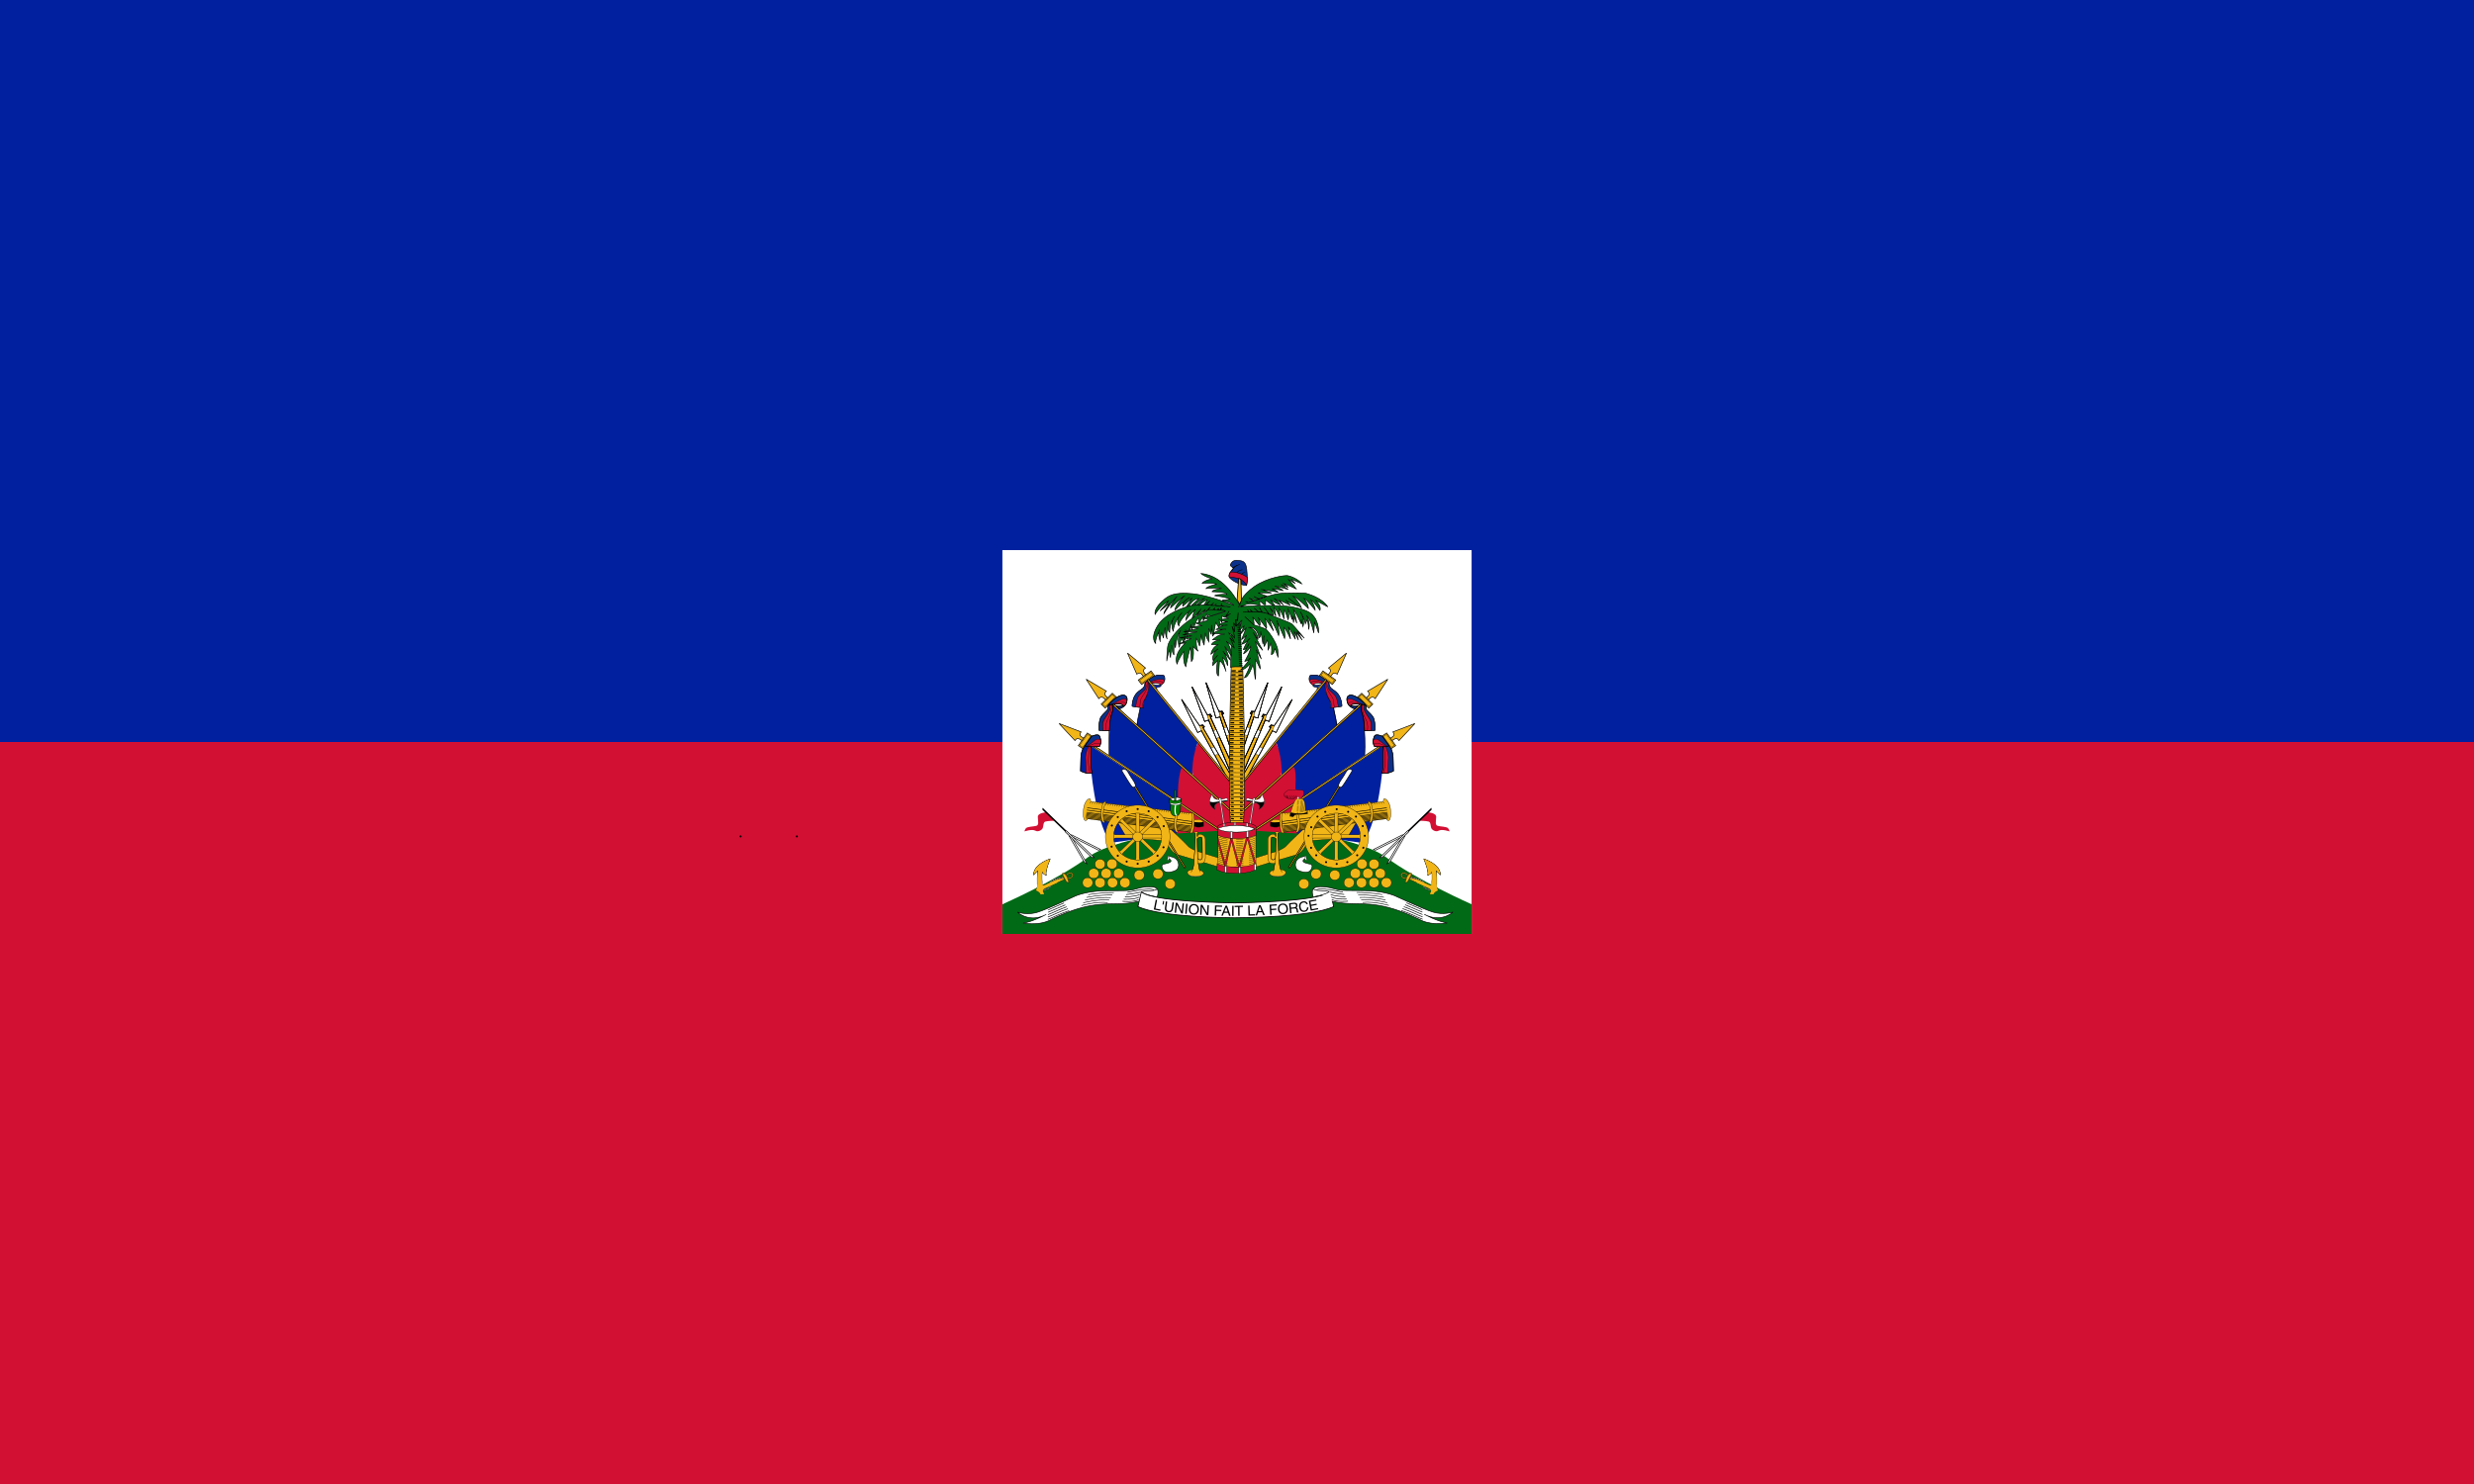 <svg width="1000" height="600" version="1.1" id="svg2368" xmlns:xlink="http://www.w3.org/1999/xlink" xmlns="http://www.w3.org/2000/svg"><style id="style1436">.e{stroke-width:.15}.f{fill:none}.g{stroke-width:.3}.h{fill:#fff}.i{fill:#f1b517}.j{stroke-width:.265}.k{stroke:#000}.l{fill:#d21034}.m{stroke-width:.325}.n{fill:#0a328c}.o{fill:#00209f}.p{stroke-width:.163}.q{stroke-width:.287}.r{stroke-linecap:round}.s{fill:#016a16}.t{stroke-width:.125}.u{stroke-width:.157}</style><g id="g4556"><path d="M0 0h1000v600H0z" class="l" id="path1438"/><path d="M0 0h1000v300H0z" class="o" id="path1440"/><g id="g4122"><path d="M405.172 222.414h189.656v155.172H405.172z" class="h" id="path1442"/><path d="M499.613 332.337v.084c-4.078.43-47.873 5.227-59.775 14.111-12.48 9.316-34.666 19.076-34.666 19.076v11.978h189.657v-11.978s-22.186-9.76-34.666-19.076c-11.901-8.884-55.697-13.68-59.775-14.111v-.084l-.387.042-.387-.042z" class="s" id="path1444"/><g transform="matrix(.864 0 0 .84 74.462 264.547)" id="g1512" stroke="#000"><use xlink:href="#A" class="i m" id="use1460"/><use xlink:href="#B" class="e h" id="use1462"/><g class="f" id="g1468"><use xlink:href="#C" class="j" id="use1464"/><use xlink:href="#A" class="m" id="use1466"/></g><g transform="rotate(5.7 529.295 67.882)" id="g1480"><use xlink:href="#A" class="i m" id="use1470"/><use xlink:href="#D" class="e h" id="use1472"/><g class="f" id="g1478"><use xlink:href="#C" class="j" id="use1474"/><use xlink:href="#A" class="m" id="use1476"/></g></g><use xlink:href="#E" class="e h" id="use1482"/><use xlink:href="#F" class="f j" id="use1484"/><use xlink:href="#G" class="e h" id="use1486"/><use xlink:href="#H" class="f m" id="use1488"/><g transform="rotate(4.2 502.686 103.387)" id="g1510"><g transform="rotate(5.7 529.295 67.882)" id="g1500"><use xlink:href="#A" class="i m" id="use1490"/><use xlink:href="#D" class="e h" id="use1492"/><g class="f" id="g1498"><use xlink:href="#C" class="j" id="use1494"/><use xlink:href="#A" class="m" id="use1496"/></g></g><use xlink:href="#E" class="e h" id="use1502"/><use xlink:href="#F" class="f j" id="use1504"/><use xlink:href="#G" class="e h" id="use1506"/><use xlink:href="#H" class="f m" id="use1508"/></g></g><path d="m474.281 323.752 1.375 13.245 17.296-1.122z" class="l" id="path1516"/><g transform="matrix(-.864 0 0 .84 925.67 265.057)" id="g1530"><g class="o" id="g1522"><path d="M561.109 52.433s-1.457 25.124-9.103 37.747l-31.193-4.612.85-15.293 39.446-26.824z" id="path1518"/><use xlink:href="#I" class="j k" id="use1520"/></g><g class="k" id="g1528"><use xlink:href="#J" class="g l" id="use1524"/><use xlink:href="#K" class="e n" id="use1526"/></g></g><path d="m497.639 327.661-20.616-18.287c-4.601 1.966-4.247 5.541-1.06 10.034l-.097 4.501 16.859 11.441 4.624-1.126.193-4.126zm-.629-11.776-12.634-15.847-3.196 6.902.998 6.514 15.081 13.805z" class="l" id="path1532"/><g transform="matrix(-.864 0 0 .84 925.67 265.057)" id="g1566"><g class="o" id="g1538"><use xlink:href="#L" id="use1534"/><use xlink:href="#M" class="j k" id="use1536"/></g><use xlink:href="#N" class="e k l" id="use1540"/><use xlink:href="#O" class="i" id="use1542"/><g class="k" id="g1562"><g class="f" id="g1548"><use xlink:href="#P" class="g" id="use1544"/><use xlink:href="#Q" class="e" id="use1546"/></g><g class="i" id="g1560"><g class="e" id="g1554"><use xlink:href="#R" id="use1550"/><use xlink:href="#S" id="use1552"/></g><use xlink:href="#T" class="t" id="use1556"/><circle cx="551.147" cy="100.305" r="2.391" class="e" id="circle1558"/></g></g><use xlink:href="#U" class="l" id="use1564"/></g><path d="M448.384 305.419c-.544-9.136 1.088-19.861 1.088-19.861l.136-1.589 28.155 26.216s-1.908 2.785-1.625 13.901l-2.183-1.455z" class="o" id="path1568"/><g class="k" id="g1650"><g transform="matrix(-.864 0 0 .84 925.67 265.057)" id="g1632"><path d="M552.633 48.008c.63-10.867-1.26-23.624-1.26-23.624l-.157-1.89" class="f j" id="path1570"/><g class="i" id="g1602"><use xlink:href="#V" class="g" id="use1572"/><g transform="rotate(36.2 196.429 -35.139)" id="g1578"><use xlink:href="#W" class="g" id="use1574"/><use xlink:href="#X" class="e" id="use1576"/></g><g transform="rotate(9.1 474.55 126.571)" id="g1588"><use xlink:href="#V" class="g" id="use1580"/><g transform="rotate(36.2 196.429 -35.139)" id="g1586"><use xlink:href="#W" class="g" id="use1582"/><use xlink:href="#X" class="e" id="use1584"/></g></g><g transform="rotate(19 458.577 111.376)" id="g1598"><use xlink:href="#V" class="g" id="use1590"/><g transform="rotate(36.2 196.429 -35.139)" id="g1596"><use xlink:href="#W" class="g" id="use1592"/><use xlink:href="#X" class="e" id="use1594"/></g></g><path d="m534.065 11.472-37.87 48.098.245.746 38.215-48.382zm16.353 11.757-54.756 50.793.51.551 54.756-50.795zm8.814 20.339-58.293 39.898.424.619 58.293-39.898z" class="g" id="path1600"/></g><use xlink:href="#Y" class="j n" id="use1604"/><g class="e" id="g1610"><use xlink:href="#Z" class="l" id="use1606"/><use xlink:href="#AE" class="f" id="use1608"/></g><use xlink:href="#Y" class="f g" id="use1612"/><use xlink:href="#a" class="e n" id="use1614"/><use xlink:href="#b" class="j l" id="use1616"/><g class="f" id="g1622"><use xlink:href="#c" class="g" id="use1618"/><path d="M553.886 36.096s.678-3.052-.882-5.765c-1.571-2.773-2.04-6.993-1.221-6.714" class="e" id="path1620"/></g><use xlink:href="#d" class="i u" id="use1624"/><g class="g" id="g1630"><use xlink:href="#AF" class="i" id="use1626"/><use xlink:href="#e" class="h" id="use1628"/></g></g><g transform="matrix(.898 .118 -.12 .874 251.916 243.359)" id="g1648"><use xlink:href="#f" class="e i" id="use1634"/><use xlink:href="#g" fill="#f4cf0e" stroke-width=".13" class="r" id="use1636"/><use xlink:href="#AG" class="f j" id="use1638"/><g class="e i" id="g1646"><use xlink:href="#h" id="use1640"/><use xlink:href="#h" x="32.942" id="use1642"/><use xlink:href="#i" id="use1644"/></g></g></g><use xlink:href="#j" transform="matrix(.898 .118 -.12 .874 251.916 243.359)" id="use1652"/><use xlink:href="#k" transform="matrix(.898 .118 -.12 .874 251.916 243.359)" class="e i k" id="use1654"/><g transform="matrix(.864 0 0 .84 74.978 265.68)" id="g1710"><g class="e i k" id="g1662"><use xlink:href="#l" id="use1656"/><circle cx="445.451" cy="86.476" r="2.282" id="circle1658"/><use xlink:href="#m" id="use1660"/></g><circle r=".482" cy="73.138" cx="445.451" id="circle1664"/><circle cx="445.451" cy="99.458" r=".482" id="circle1666"/><g transform="rotate(45 445.451 86.298)" id="g1672"><circle cx="445.451" cy="73.138" r=".482" id="circle1668"/><circle r=".482" cy="99.458" cx="445.451" id="circle1670"/></g><g transform="scale(-1 1) rotate(45 0 -989.116)" id="g1678"><circle r=".482" cy="73.138" cx="445.451" id="circle1674"/><circle cx="445.451" cy="99.458" r=".482" id="circle1676"/></g><g transform="rotate(90 359.153 0)" id="g1684"><circle cx="445.451" cy="73.138" r=".482" id="circle1680"/><circle r=".482" cy="99.458" cx="445.451" id="circle1682"/></g><g transform="scale(1 -1) rotate(-67.935 317.352 0)" id="g1690"><circle r=".482" cy="73.138" cx="445.451" id="circle1686"/><circle cx="445.451" cy="99.458" r=".482" id="circle1688"/></g><g transform="rotate(113.4 445.451 86.298)" id="g1696"><circle cx="445.451" cy="73.138" r=".482" id="circle1692"/><circle r=".482" cy="99.458" cx="445.451" id="circle1694"/></g><g transform="rotate(23 445.451 86.298)" id="g1702"><circle r=".482" cy="73.138" cx="445.451" id="circle1698"/><circle cx="445.451" cy="99.458" r=".482" id="circle1700"/></g><g transform="scale(-1 1) rotate(23.078 0 -2095.58)" id="g1708"><circle cx="445.451" cy="73.138" r=".482" id="circle1704"/><circle r=".482" cy="99.458" cx="445.451" id="circle1706"/></g></g><ellipse cy="349.386" cx="-444.644" transform="scale(-1 1)" rx="2.065" ry="2.01" class="e i k" id="ellipse1712"/><g transform="matrix(.864 0 0 .84 75.483 265.057)" id="g1724"><use xlink:href="#n" class="e h k" id="use1714"/><use xlink:href="#o" id="use1716"/><g class="e h k" id="g1722"><use xlink:href="#AH" id="use1718"/><use xlink:href="#AI" id="use1720"/></g></g><g transform="matrix(-.864 0 0 .84 925.67 265.057)" id="g1822"><g class="k" id="g1750"><g transform="matrix(-1 0 0 1 984.545 0)" class="e" id="g1736"><ellipse cx="472.443" cy="104.751" rx="3.569" ry="1.681" class="h" id="ellipse1726"/><g class="i" id="g1732"><use xlink:href="#p" id="use1728"/><use xlink:href="#q" class="f" id="use1730"/></g><use xlink:href="#AJ" class="f" id="use1734"/></g><g class="h" id="g1748"><use xlink:href="#r" class="j" id="use1738"/><path transform="matrix(.987 -.158 .219 .976 0 0)" d="M491.59 178.412h.597v2.147h-.597z" class="e" id="path1740"/><g class="g" id="g1746"><use xlink:href="#AK" id="use1742"/><use xlink:href="#AL" id="use1744"/></g></g></g><use xlink:href="#s" id="use1752"/><g class="k" id="g1792"><use xlink:href="#t" class="g h" id="use1754"/><g class="e i" id="g1776"><circle r="2.391" cy="109.883" cx="523.951" id="circle1756"/><circle cx="529.652" cy="105.094" r="2.391" id="circle1758"/><circle r="2.391" cy="105.664" cx="538.432" id="circle1760"/><circle cx="545.104" cy="109.313" r="2.391" id="circle1762"/><circle r="2.391" cy="109.313" cx="550.919" id="circle1764"/><circle cx="556.735" cy="109.313" r="2.391" id="circle1766"/><circle r="2.391" cy="109.313" cx="562.55" id="circle1768"/><circle cx="548.069" cy="104.866" r="2.391" id="circle1770"/><circle r="2.391" cy="104.866" cx="553.884" id="circle1772"/><circle cx="559.699" cy="104.866" r="2.391" id="circle1774"/></g><use xlink:href="#u" class="g l" id="use1778"/><g class="e" id="g1790"><use xlink:href="#v" class="n" id="use1780"/><use xlink:href="#AM" class="f" id="use1782"/><g class="h" id="g1788"><use xlink:href="#w" id="use1784"/><use xlink:href="#x" id="use1786"/></g></g></g><use xlink:href="#y" class="i" id="use1794"/><use xlink:href="#z" id="use1796"/><use xlink:href="#AA" id="use1798"/><g class="k" id="g1820"><use xlink:href="#AB" class="g n" id="use1800"/><g class="e" id="g1806"><use xlink:href="#AC" class="l" id="use1802"/><use xlink:href="#AN" class="f" id="use1804"/></g><g class="f" id="g1818"><use xlink:href="#AB" class="g" id="use1808"/><path d="M561.609 43.805s.463 1.966.578 6.071-.752 6.881-1.099 6.823" class="e" id="path1810"/><use xlink:href="#AD" class="j" id="use1812"/><path d="M537.903 24.955s1.388 5.724 1.561 8.384" class="g" id="path1814"/><path d="M527.158 13.193s1.413-1.925 5.589-.246" class="e" id="path1816"/></g></g></g><g transform="matrix(.796 0 0 .775 100.072 273.796)" class="k" id="g1896"><path d="m499.143-5.188.824-27.052 3.845-2.06 1.099 29.112z" class="q s" id="path1824"/><path d="M500.72-56.993s-.371 0-.99-.619-.99-.619-.495-1.485 1.114-1.981 3.219-1.857 3.714.248 4.456 2.476.99 8.17.371 10.646c-3.219-.124-8.046-2.723-8.789-4.456s2.228-4.704 2.228-4.704z" class="m n" id="path1826"/><g transform="matrix(-1.084 0 0 1.084 1036.225 -11.93)" id="g1880"><use xlink:href="#A" class="i m" id="use1828"/><use xlink:href="#B" class="e h" id="use1830"/><g class="f" id="g1836"><use xlink:href="#C" class="j" id="use1832"/><use xlink:href="#A" class="m" id="use1834"/></g><g transform="rotate(5.7 529.295 67.882)" id="g1848"><use xlink:href="#A" class="i m" id="use1838"/><use xlink:href="#D" class="e h" id="use1840"/><g class="f" id="g1846"><use xlink:href="#C" class="j" id="use1842"/><use xlink:href="#A" class="m" id="use1844"/></g></g><use xlink:href="#E" class="e h" id="use1850"/><use xlink:href="#F" class="f j" id="use1852"/><use xlink:href="#G" class="e h" id="use1854"/><use xlink:href="#H" class="f m" id="use1856"/><g transform="rotate(4.2 502.686 103.387)" id="g1878"><g transform="rotate(5.7 529.295 67.882)" id="g1868"><use xlink:href="#A" class="i m" id="use1858"/><use xlink:href="#D" class="e h" id="use1860"/><g class="f" id="g1866"><use xlink:href="#C" class="j" id="use1862"/><use xlink:href="#A" class="m" id="use1864"/></g></g><use xlink:href="#E" class="e h" id="use1870"/><use xlink:href="#F" class="f j" id="use1872"/><use xlink:href="#G" class="e h" id="use1874"/><use xlink:href="#H" class="f m" id="use1876"/></g></g><g class="f q" id="g1888"><path d="M505.052-56.079s-2.6.495-2.476 1.733" class="r" id="path1882"/><path d="M503.815-58.85s-2.971.743-3.961 3.342" id="path1884"/><path d="M502.453-58.479s-1.733 1.485-2.476.99" id="path1886"/></g><g class="q" id="g1894"><path d="m499.532-54.898-.174.01-.344.097c-.495.847-.832 1.781-.523 2.502.053.124.128.252.221.383l.274-.135s5.694-.495 8.17 3.837l.148.259c.236-1.02.336-2.565.324-4.197-3.944-2.715-7.309-2.783-8.097-2.756z" class="l" id="path1890"/><path d="M506.167-54.718s-1.362.619-1.362 1.238" class="f r" id="path1892"/></g></g><path d="m524.658 324.138-.314 12.857-17.296-1.122z" class="l" id="path1898"/><path d="M558.935 309.139s-1.258 21.122-7.862 31.735l-26.94-3.877.734-12.857 34.068-22.552z" class="o" id="path1900"/><g transform="matrix(.864 0 0 .84 74.329 265.057)" class="k" id="g1908"><use xlink:href="#I" class="j n" id="use1902"/><use xlink:href="#J" class="g l" id="use1904"/><use xlink:href="#K" class="e n" id="use1906"/></g><path d="m502.36 327.661 20.616-18.287 3.049 6.875-1.893 7.661-16.859 11.441-4.624-1.126-.193-4.126zm.629-11.776 12.634-15.847 3.196 6.902-.998 6.514-15.081 13.805z" class="l" id="path1910"/><g transform="matrix(.864 0 0 .84 74.329 265.057)" id="g1944"><use xlink:href="#L" class="o" id="use1912"/><g class="k" id="g1918"><use xlink:href="#M" class="j n" id="use1914"/><use xlink:href="#N" class="e l" id="use1916"/></g><use xlink:href="#O" class="i" id="use1920"/><g class="k" id="g1940"><g class="f" id="g1926"><use xlink:href="#P" class="g" id="use1922"/><use xlink:href="#Q" class="e" id="use1924"/></g><g class="i" id="g1938"><g class="e" id="g1932"><use xlink:href="#R" id="use1928"/><use xlink:href="#S" id="use1930"/></g><use xlink:href="#T" class="t" id="use1934"/><circle r="2.391" cy="100.305" cx="551.147" class="e" id="circle1936"/></g></g><use xlink:href="#U" class="l" id="use1942"/></g><path d="M551.615 305.419c.544-9.136-1.088-19.861-1.088-19.861l-.136-1.589-28.155 26.216s2.04-2.119 1.36 8.738l2.448 3.708z" class="o" id="path1946"/><g class="k" id="g2028"><path d="M551.615 305.419c.544-9.136-1.088-19.861-1.088-19.861l-.136-1.589" class="f j" id="path1948"/><g transform="matrix(.864 0 0 .84 74.329 265.057)" id="g1998"><g class="i" id="g1980"><use xlink:href="#V" class="g" id="use1950"/><g transform="rotate(36.2 196.429 -35.139)" id="g1956"><use xlink:href="#W" class="g" id="use1952"/><use xlink:href="#X" class="e" id="use1954"/></g><g transform="rotate(9.1 474.55 126.571)" id="g1966"><use xlink:href="#V" class="g" id="use1958"/><g transform="rotate(36.2 196.429 -35.139)" id="g1964"><use xlink:href="#W" class="g" id="use1960"/><use xlink:href="#X" class="e" id="use1962"/></g></g><g transform="rotate(19 458.577 111.376)" id="g1976"><use xlink:href="#V" class="g" id="use1968"/><g transform="rotate(36.2 196.429 -35.139)" id="g1974"><use xlink:href="#W" class="g" id="use1970"/><use xlink:href="#X" class="e" id="use1972"/></g></g><path d="m534.065 11.472-37.87 48.098.197.833 38.263-48.469zm16.353 11.757-54.756 50.793.51.551 54.756-50.795zm8.814 20.339-58.293 39.898.424.619 58.293-39.898z" class="g" id="path1978"/></g><use xlink:href="#Y" class="j n" id="use1982"/><g class="e" id="g1988"><use xlink:href="#Z" class="l" id="use1984"/><use xlink:href="#AE" class="f" id="use1986"/></g><use xlink:href="#Y" class="f g" id="use1990"/><use xlink:href="#a" class="e n" id="use1992"/><use xlink:href="#b" class="j l" id="use1994"/><use xlink:href="#c" class="f g" id="use1996"/></g><path d="M552.697 295.404s.586-2.566-.762-4.847c-1.357-2.331-1.762-5.879-1.055-5.645" class="e f" id="path2000"/><g transform="matrix(.864 0 0 .84 74.329 265.057)" id="g2010"><use xlink:href="#d" class="i u" id="use2002"/><g class="g" id="g2008"><use xlink:href="#AF" class="i" id="use2004"/><use xlink:href="#e" class="h" id="use2006"/></g></g><g transform="matrix(-.898 .118 .12 .874 748.083 243.359)" id="g2026"><use xlink:href="#f" class="e i" id="use2012"/><use xlink:href="#g" fill="#f4cf0e" stroke-width=".13" class="r" id="use2014"/><use xlink:href="#AG" class="f j" id="use2016"/><g class="e i" id="g2024"><use xlink:href="#h" id="use2018"/><use xlink:href="#h" x="32.942" id="use2020"/><use xlink:href="#i" id="use2022"/></g></g></g><use xlink:href="#j" transform="matrix(-.898 .118 .12 .874 748.083 243.359)" id="use2030"/><g class="i k e" id="g2042"><use xlink:href="#k" transform="matrix(-.898 .118 .12 .874 748.083 243.359)" id="use2032"/><g transform="matrix(-.864 0 0 .84 925.02 265.68)" id="g2040"><use xlink:href="#l" id="use2034"/><circle r="2.282" cy="86.476" cx="445.451" id="circle2036"/><use xlink:href="#m" id="use2038"/></g></g><g transform="scale(-1 1)" id="g2048"><ellipse cx="-540.303" cy="327.169" rx=".416" ry=".405" id="ellipse2044"/><ellipse cy="349.297" cx="-540.303" rx=".416" ry=".405" id="ellipse2046"/></g><g transform="matrix(-.61 .594 .61 .594 759.637 22.119)" id="g2054"><circle r=".482" cy="73.138" cx="445.451" id="circle2050"/><circle cx="445.451" cy="99.458" r=".482" id="circle2052"/></g><g transform="matrix(.61 .594 -.61 .594 320.968 22.119)" id="g2060"><circle cx="445.451" cy="73.138" r=".482" id="circle2056"/><circle r=".482" cy="99.458" cx="445.451" id="circle2058"/></g><g transform="matrix(0 .84 -.864 0 614.835 -36.268)" id="g2066"><circle r=".482" cy="73.138" cx="445.451" id="circle2062"/><circle cx="445.451" cy="99.458" r=".482" id="circle2064"/></g><g transform="matrix(-.324 .78 -.8 -.316 753.9 18.418)" id="g2072"><circle cx="445.451" cy="73.138" r=".482" id="circle2068"/><circle r=".482" cy="99.458" cx="445.451" id="circle2070"/></g><g transform="matrix(.343 .772 .793 -.334 319.162 23.314)" id="g2078"><circle r=".482" cy="73.138" cx="445.451" id="circle2074"/><circle cx="445.451" cy="99.458" r=".482" id="circle2076"/></g><g transform="matrix(-.795 .33 .339 .773 865.017 124.688)" id="g2084"><circle cx="445.451" cy="73.138" r=".482" id="circle2080"/><circle r=".482" cy="99.458" cx="445.451" id="circle2082"/></g><g transform="matrix(.795 .33 -.339 .773 215.588 124.69)" id="g2090"><circle r=".482" cy="73.138" cx="445.451" id="circle2086"/><circle cx="445.451" cy="99.458" r=".482" id="circle2088"/></g><g class="e k" id="g2096"><ellipse cx="555.355" cy="349.386" rx="2.065" ry="2.01" class="i" id="ellipse2092"/><use xlink:href="#n" transform="matrix(-.864 0 0 .84 924.516 265.057)" class="h" id="use2094"/></g><use xlink:href="#o" transform="matrix(-.864 0 0 .84 924.516 265.057)" id="use2098"/><g class="k" id="g2130"><g transform="matrix(-.864 0 0 .84 924.516 265.057)" class="e h" id="g2104"><use xlink:href="#AH" id="use2100"/><use xlink:href="#AI" id="use2102"/></g><g transform="matrix(-.864 0 0 .84 924.64 265.057)" class="e" id="g2116"><ellipse ry="1.681" rx="3.569" cy="104.751" cx="472.443" class="h" id="ellipse2106"/><g class="i" id="g2112"><use xlink:href="#p" id="use2108"/><use xlink:href="#q" class="f" id="use2110"/></g><use xlink:href="#AJ" class="f" id="use2114"/></g><g transform="matrix(.864 0 0 .84 74.329 265.057)" class="h" id="g2128"><use xlink:href="#r" class="j" id="use2118"/><path transform="matrix(.987 -.158 .219 .976 0 0)" d="M491.59 178.412h.597v2.147h-.597z" class="e" id="path2120"/><g class="g" id="g2126"><use xlink:href="#AK" id="use2122"/><use xlink:href="#AL" id="use2124"/></g></g></g><use xlink:href="#s" transform="matrix(.864 0 0 .84 74.329 265.057)" id="use2132"/><g class="k" id="g2172"><use xlink:href="#t" transform="matrix(.864 0 0 .84 74.329 265.057)" class="g h" id="use2134"/><g transform="matrix(.864 0 0 .84 74.329 265.057)" class="e i" id="g2156"><circle cx="523.951" cy="109.883" r="2.391" id="circle2136"/><circle r="2.391" cy="105.094" cx="529.652" id="circle2138"/><circle cx="538.432" cy="105.664" r="2.391" id="circle2140"/><circle r="2.391" cy="109.313" cx="545.104" id="circle2142"/><circle cx="550.919" cy="109.313" r="2.391" id="circle2144"/><circle r="2.391" cy="109.313" cx="556.735" id="circle2146"/><circle cx="562.55" cy="109.313" r="2.391" id="circle2148"/><circle r="2.391" cy="104.866" cx="548.069" id="circle2150"/><circle cx="553.884" cy="104.866" r="2.391" id="circle2152"/><circle r="2.391" cy="104.866" cx="559.699" id="circle2154"/></g><use xlink:href="#u" transform="matrix(.864 0 0 .84 74.329 265.057)" class="g l" id="use2158"/><g transform="matrix(.864 0 0 .84 74.329 265.057)" class="e" id="g2170"><use xlink:href="#v" class="n" id="use2160"/><use xlink:href="#AM" class="f" id="use2162"/><g class="h" id="g2168"><use xlink:href="#w" id="use2164"/><use xlink:href="#x" id="use2166"/></g></g></g><use xlink:href="#y" transform="matrix(.864 0 0 .84 74.329 265.057)" class="i" id="use2174"/><use xlink:href="#z" transform="matrix(.864 0 0 .84 74.329 265.057)" id="use2176"/><use xlink:href="#AA" transform="matrix(.864 0 0 .84 74.329 265.057)" id="use2178"/><g class="k" id="g2218"><use xlink:href="#AB" transform="matrix(.864 0 0 .84 74.329 265.057)" class="g n" id="use2180"/><g transform="matrix(.864 0 0 .84 74.329 265.057)" class="e" id="g2186"><use xlink:href="#AC" class="l" id="use2182"/><use xlink:href="#AN" class="f" id="use2184"/></g><g class="f" id="g2196"><use xlink:href="#AB" transform="matrix(.864 0 0 .84 74.329 265.057)" class="g" id="use2188"/><path d="M559.367 301.885s.4 1.653.499 5.104-.649 5.785-.949 5.736" class="e" id="path2190"/><use xlink:href="#AD" transform="matrix(.864 0 0 .84 74.329 265.057)" class="j" id="use2192"/><path d="M538.893 286.038s1.199 4.812 1.348 7.049" class="g" id="path2194"/></g><g transform="matrix(.864 0 0 .84 74.329 265.057)" id="g2212" stroke-width=".124"><path d="M522.28 69.162s1.577-1.702 1.677-2.428.075-1.928-.901-1.953-5.608-.801-7.009.325-1.652 1.702-1.377 2.278 1.427 1.502 2.378 1.452 1.878.376 2.253.15 2.003-2.153 2.428-.426l.05.576z" class="l" id="path2198"/><path d="M517.808 75.635s.949-4.535 2.531-6.539c0 0 2.004-.527 2.742 0s-.105-.633.738.422.844 5.063.844 5.063l1.055.949c-2.742 1.266-7.911.105-7.911.105z" fill="#f1b617" id="path2200"/><path d="M525.506 75.404c-2.531 1.371-7.7.316-7.7.316s-.844 2.004 0 1.688.422.738 1.266 0 .844-.949.844-.949 4.852 0 5.801-.316z" id="path2202"/><path d="M520.877 69.751a5.41 5.41 0 0 0 .772.131m-.794.437s.336.085.769.121m-.791.447a5.04 5.04 0 0 0 .766.11m-.788.458s.323.075.764.1m-.786.469a4.79 4.79 0 0 0 .761.089m-.783.479s.31.066.759.078m-.781.49s.303.061.756.068m-.778.5a4.59 4.59 0 0 0 .753.058m-.775.511s.29.051.751.047m-.773.521s.284.046.748.036m-.77.532s.277.041.745.026m1.045-5.471c.324-.05.617-.171.787-.415m-.831.961c.363-.058.715-.193.963-.462m-1.007 1.009c.402-.066.813-.214 1.139-.509m-1.183 1.056c.442-.074.911-.236 1.314-.556m-1.358 1.103a3.565 3.565 0 0 0 1.49-.604m-1.534 1.15a4.33 4.33 0 0 0 1.666-.651m-1.71 1.198a5.15 5.15 0 0 0 1.841-.698m-1.885 1.245a6.03 6.03 0 0 0 2.017-.745m-2.061 1.292a6.92 6.92 0 0 0 2.192-.793m-2.236 1.339a7.863 7.863 0 0 0 2.368-.84m-2.412 1.387a8.866 8.866 0 0 0 2.544-.887" class="f" id="path2204"/><g fill="#d20014" id="g2210"><path d="m520.552 67.359-1.677 1.602m.596-1.637-1.106 1.582m.025-1.617-.536 1.562m-.546-1.597.035 1.542m-1.117-1.577.606 1.522m-1.687-1.557 1.177 1.502" id="path2206"/><path d="m515.771 67.309.726 1.427" id="path2208"/></g></g><path d="M529.613 276.149s1.22-1.618 4.827-.207" class="e f" id="path2214"/><path d="M502.309 269.675s1.468 46.23.267 63.598m-.267-63.598c-1.743-.255-4.662 0-4.662 0s-1.468 46.23-.267 63.598c0 0 3.187-.383 5.195 0" stroke-width=".258" class="i" id="path2216"/></g><path d="m499.835 271.808-.936.01-1.318.039-.006.222 4.804-.008-.006-.223-2.538-.041zm-.025 1.619-.933.009-1.34.036-.006.223 4.893-.002-.006-.223-2.608-.043zm-.026 1.62-.929.008-1.362.033-.006.223 4.981.004-.006-.223zm-.026 1.62-.926.006-1.384.029-.006.223 5.07.01-.006-.223zm-.949 1.625-1.402.026-.005.223 5.148.015-.006-.223zm-.022 1.617-1.418.022-.006.223 5.225.02-.005-.223zm-.023 1.619-1.433.018-.006.223 5.301.026-.006-.223-3.857-.044zm-.024 1.619-1.448.015-.005.221 5.378.031-.006-.222zm-.022 1.617-1.464.01-.005.223 5.454.036-.005-.224-3.98-.046zm-.022 1.62-1.476.006-.005.222 5.521.041-.005-.222zm-.024 1.618a177.4 177.4 0 0 0-1.485.002l-.005.223 5.587.046-.005-.223-4.093-.048zm-.022 1.619c-.625-.003-1.005 0-1.496.001l-.005.222 5.652.047-.005-.222zm-1.525 1.615-.004.222 5.708.051-.004-.222-5.701-.051zm-.028 1.613-.004.223 5.765.055-.004-.222zm-.028 1.612-.004.223 5.82.061-.004-.223-5.813-.06zm-.024 1.611-.003.223 5.867.066-.003-.223zm-.023 1.615-.003.222 5.913.069-.003-.223zm-.023 1.612-.003.223 5.958.071-.003-.222zm-.02 1.618-.002.222 5.996.07-.002-.222c-2.429.005-4.538-.031-5.991-.07zm-.016 1.613-.002.223 6.028.07-.002-.222a164.635 160.263 0 0 1-6.023-.07zm-.016 1.614-.002.222 6.06.071-.002-.222a140.83 140.83 0 0 1-6.055-.071zm-.015 1.614v.223l6.087.075v-.224c-2.491.033-4.623-.017-6.085-.074zm-.008 1.613v.223l6.103.077v-.224a103.32 103.32 0 0 1-6.102-.075zm-.008 1.615v.223l6.12.076-.002-.222a90.12 90.12 0 0 1-6.118-.077zm-.008 1.614-.002.223 6.136.075v-.223a81.617 81.617 0 0 1-6.134-.076zm0 1.615v.223l6.133.074v-.223a71.697 69.793 0 0 1-6.134-.075zm.002 1.615v.223l6.13.074v-.223a66.973 66.973 0 0 1-6.13-.074zm.002 1.614v.223a61.68 61.68 0 0 0 6.126.073v-.223c-2.538.094-4.666.02-6.126-.073zm.01 1.617.002.223a57.28 57.28 0 0 0 6.102.07l.002-.223c-2.53.104-4.651.028-6.106-.07zm.014 1.617.002.223a53.16 53.16 0 0 0 6.074.067l.002-.222a52.91 52.91 0 0 1-6.078-.068zm.014 1.617.002.223a48.361 47.076 0 0 0 6.045.064l.002-.223c-2.51.123-4.603.043-6.049-.064zm.022 1.618.004.222c1.446.112 3.516.192 5.999.061l.004-.223a46.307 46.307 0 0 1-6.006-.06zm.028 1.617.005.224c1.438.116 3.484.195 5.941.057l.005-.223a43.52 43.52 0 0 1-5.95-.057zm.036 1.62.005.223a41.4 41.4 0 0 0 5.869.052l.005-.222a40.937 40.937 0 0 1-5.879-.053zm.045 1.621.006.222c1.414.121 3.396.198 5.777.046l.006-.222c-2.393.154-4.38.075-5.789-.047zm.053 1.622.009.223a37.11 37.11 0 0 0 5.665.039l.008-.222a36.8 36.8 0 0 1-5.682-.041zm.065 1.623.011.224c1.378.122 3.27.191 5.531.034l.011-.225c-2.279.16-4.178.089-5.553-.033zm.08 1.626.014.224a33.053 32.175 0 0 0 5.367.025l.014-.224c-2.201.16-4.044.095-5.394-.025z" id="path2220"/><path d="m501.188 330.856 1.086.099m-1.082-1.708 1.104.094m-1.1-1.702 1.122.089m-1.118-1.698 1.14.085m-1.136-1.694 1.159.08m-1.155-1.688 1.177.076m-1.173-1.685 1.195.072m-1.191-1.68 1.214.066m-1.21-1.675 1.232.062m-1.228-1.67 1.25.057m-1.246-1.666 1.269.054m-1.265-1.662 1.287.05m-1.283-1.659 1.305.045m-1.301-1.653 1.324.04m-1.32-1.65 1.342.036m-1.338-1.644 1.36.031m-1.356-1.639 1.378.027m-1.374-1.636 1.397.022m-1.432-1.63 1.415.017m-1.452-1.626 1.434.012m-1.47-1.62 1.451.008m-1.488-1.616 1.47.004m-1.508-1.612h1.489m-1.526-1.608 1.507-.005m-1.545-1.603 1.527-.01m-1.563-1.6 1.544-.014m-1.58-1.594 1.562-.019m-1.6-1.589 1.582-.023m-1.618-1.585 1.6-.028m-1.637-1.58 1.618-.033m-1.654-1.576 1.636-.038m-1.673-1.571 1.654-.041m-1.69-1.567 1.672-.046m-1.71-1.562 1.692-.05m-1.728-1.559 1.71-.055m-1.745-1.553 1.728-.06m-1.765-1.548 1.746-.064m-1.782-1.544 1.764-.069m-4.653 59.672 1.086.098m-1.12-1.712 1.105.094m-1.138-1.707 1.122.089m-1.155-1.703 1.14.085m-1.174-1.698 1.16.08m-1.193-1.693 1.177.076m-1.21-1.69 1.195.071m-1.23-1.684 1.215.066m-1.248-1.68 1.233.062m-1.266-1.675 1.25.058m-1.283-1.671 1.268.053m-1.302-1.667 1.287.05m-1.32-1.663 1.305.044m-1.34-1.658 1.324.04m-1.358-1.653 1.342.035m-1.376-1.65 1.36.032m-1.366-1.645 1.378.027m-1.35-1.64 1.396.022m-1.369-1.635 1.416.017m-1.388-1.63 1.434.012m-1.406-1.626 1.452.009m-1.424-1.621 1.47.004m-1.442-1.618h1.488m-1.46-1.613 1.507-.005m-1.48-1.608 1.527-.01m-1.498-1.604 1.545-.014m-1.516-1.599 1.563-.019m-1.534-1.594 1.58-.023m-1.552-1.59 1.6-.028m-1.571-1.585 1.618-.033m-1.59-1.58 1.636-.038m-1.607-1.576 1.654-.041m-1.625-1.572 1.672-.046m-1.643-1.567 1.69-.05m-1.662-1.564 1.71-.055m-1.681-1.558 1.727-.06m-1.7-1.552 1.746-.064m-1.717-1.549 1.764-.068" stroke-width=".515" class="f" id="path2222" stroke="#000"/><path d="M492.337 336.604h15.28v13.89h-15.28z" class="i p" id="path2242" stroke="#000"/><g class="p r" id="g2250" transform="matrix(.796 0 0 .775 100.072 273.796)" stroke="#000"><path d="M501.995 98.215c1.258 0 2.476-.063 3.601-.179m-3.601-.781c1.258 0 2.476-.063 3.601-.179m-3.601-.781c1.258 0 2.476-.063 3.601-.179m-3.601-.781c1.258 0 2.476-.063 3.601-.179m-3.601-.781c1.258 0 2.476-.063 3.601-.179m-3.601-.781c1.258 0 2.476-.063 3.601-.179m-3.601-.781c1.258 0 2.476-.063 3.601-.179m-3.601-.781c1.258 0 2.476-.063 3.601-.179m-3.601-.781c1.258 0 2.476-.063 3.601-.179m-3.601-.781c1.258 0 2.476-.063 3.601-.179m-3.601-.781c1.258 0 2.476-.063 3.601-.179m-3.601-.781c1.258 0 2.476-.063 3.601-.179m-3.601-.781c1.258 0 2.476-.063 3.601-.179m-3.601-.781c1.258 0 2.476-.063 3.601-.179m-3.601-.781c1.258 0 2.476-.063 3.601-.179" fill="#d20014" id="path2244"/><path d="M511.57 96.544c-.732.416-1.744.779-2.957 1.065m2.957-2.035c-.732.416-1.744.779-2.957 1.065m2.957-2.035c-.732.416-1.744.779-2.957 1.065m2.957-2.035c-.732.416-1.744.779-2.957 1.065m2.957-2.035c-.732.416-1.744.779-2.957 1.065m2.957-2.035c-.732.416-1.744.779-2.957 1.065m2.957-2.035c-.732.416-1.744.779-2.957 1.065m2.957-2.035c-.732.416-1.744.779-2.957 1.065m2.957-2.035c-.732.416-1.744.779-2.957 1.065m2.957-2.035c-.732.416-1.744.779-2.957 1.065m2.957-2.035c-.732.416-1.744.779-2.957 1.065m2.957-2.035c-.732.416-1.744.779-2.957 1.065m2.957-2.035c-.732.416-1.744.779-2.957 1.065m2.957-2.035c-.732.416-1.744.779-2.957 1.065m2.957-2.035c-.732.416-1.744.779-2.957 1.065" class="h" id="path2246"/><path d="M497.584 84.5c-1.807-.246-3.353-.638-4.474-1.126m4.474 2.092c-1.807-.246-3.353-.638-4.474-1.126m4.474 2.092c-1.807-.246-3.353-.638-4.474-1.126m4.474 2.093c-1.807-.246-3.353-.638-4.474-1.126m4.474 2.092c-1.807-.246-3.353-.638-4.474-1.126m4.474 2.093c-1.807-.246-3.353-.638-4.474-1.126m4.474 2.092c-1.807-.246-3.353-.638-4.474-1.126m4.474 2.092c-1.807-.246-3.353-.638-4.474-1.126m4.474 2.092c-1.807-.246-3.353-.638-4.474-1.126m4.474 2.093c-1.807-.246-3.353-.638-4.474-1.126m4.474 2.092c-1.807-.246-3.353-.638-4.474-1.126m4.474 2.092c-1.807-.246-3.353-.638-4.474-1.126m4.474 2.092c-1.807-.246-3.353-.638-4.474-1.126m4.474 2.093c-1.807-.246-3.353-.638-4.474-1.126m4.474 2.092c-1.807-.246-3.353-.638-4.474-1.126" opacity=".98" class="f" id="path2248"/></g><path d="M499.889 332.473c-2.078 0-4.07.21-5.54.583-1.469.373-2.294.877-2.294 1.405a.616.616 0 0 0 .124.335v1.902a.616.616 0 0 0-.124.336c0 .117.042.234.124.35v.363h.4c1.164.767 4.07 1.273 7.31 1.273 3.24 0 6.14-.507 7.302-1.273h.483v-.5a.573.558 0 0 0 .048-.213.581.566 0 0 0-.048-.188v-2.198a.581.566 0 0 0 .048-.187c0-.528-.825-1.032-2.294-1.405-1.47-.373-3.462-.583-5.54-.583zm0 1.344.487.006.397.008.348.013.426.02.359.023.384.028.39.036.334.034.395.048.305.04.391.061.268.044.33.064.213.041h-.012c1.065.226 1.875.518 2.348.849-1.115.788-4.06 1.315-7.362 1.316-3.302 0-6.245-.527-7.363-1.315.929-.656 3.147-1.14 5.843-1.276l.774-.03.746-.009z" class="l p" id="path2252" stroke="#000"/><g class="h p" id="g2258" transform="matrix(.796 0 0 .775 100.072 273.796)" stroke="#000"><path d="M501.995 77.416c-4.147.001-7.844.68-9.244 1.697 1.404 1.016 5.1 1.693 9.244 1.695 4.144.002 7.844-.68 9.244-1.697-1.404-1.016-5.1-1.693-9.244-1.695z" id="path2254"/><path d="m501.781 75.686-.789.011v1.735l.789-.015zm5.389.383v1.736l.789.142V76.21l-.789-.142zm-10.91.098-.788.165v1.733l.788-.164zm11.961 4.058-.92.173v3.32l.92-.173zm-9.07.47v3.322l.92.061v-3.322z" id="path2256"/></g><g class="l p" id="g2268" transform="matrix(.796 0 0 .775 100.072 273.796)" stroke="#000"><path d="M511.771 97.18c-.364.222-.855.431-1.457.62-1.794.747-4.935 1.202-8.318 1.204-3.367-.001-6.498-.451-8.298-1.192-.561-.176-1.025-.369-1.381-.574v2.091a.807.807 0 0 0-.156.433.799.799 0 0 0 .156.451v.47h.502c1.462.989 5.11 1.642 9.178 1.642 4.068 0 7.708-.654 9.168-1.642h.607v-.646a.72.72 0 0 0 .059-.274.73.73 0 0 0-.059-.242z" id="path2260"/><path d="M492.513 82.722v2.872l3.521 12.879.825.147z" id="path2262"/><path d="m499.186 84.019-3.108 14.462.746.133 3.128-14.544-.767-.052zm8.759-.419-.82.146-3.807 15.231.79-.035z" id="path2264"/><path d="m499.175 84.019 3.886 14.969.777-.033-3.863-14.882-.799-.054zm8.983-.462-.748.143 3.808 13.471.478-.136v-.958z" id="path2266"/></g><path d="M507.666 349.145a4.46 4.342 0 0 1-.684.315v2.514l.209-.12h.475zm-12.6.983v2.576l.684.121v-2.575zm6.363.385-.685.028v2.573l.685-.026z" class="h p" id="path2270" stroke="#000"/><path d="M500.85 268.938h1.35m-1.383-.75h1.349m-1.383-.751h1.349m-1.383-.751h1.35m-1.384-.75h1.35m-1.383-.752h1.349m-1.383-.75h1.35m-1.384-.751h1.35m-1.383-.751h1.349m-1.383-.75h1.35m-1.384-.752h1.35m-1.383-.75h1.349m-1.383-.751h1.349m-1.383-.75h1.35m-1.383-.752h1.349m-1.383-.75h1.349m-1.383-.751h1.35m-1.383-.75h1.349m-1.383-.752h1.349m-1.383-.75h1.35m-1.383-.751h1.349m-1.383-.75h1.349m-1.383-.752h1.35m-1.384-.75h1.35" class="f g" id="path2272" stroke="#000"/><g class="s" id="g2278" transform="matrix(.796 0 0 .775 100.072 273.796)" stroke="#000"><path d="M499.073-36.57c-16.031-2.119-21.099-.553-21.836-.276-.737.277-11.056 3.133-15.11 9.95-4.054 6.817-.921 9.398-.921 9.398-.737-1.566 1.935-7.371 1.935-7.371-1.29 2.395.369 6.449.369 6.449-.553-1.198.645-4.791.645-4.791l.921 2.856c0-1.658.829-5.62.829-5.62.092 5.159 1.106 6.081 1.106 6.081-.921-1.29.645-9.213.645-9.213-.921 4.699.553 5.712.553 5.712 0-5.528 2.672-8.384 2.672-8.384-2.856 3.225-.829 7.923-.829 7.923.276-5.436 4.422-9.766 4.422-9.766-3.87 4.146-1.566 6.91-1.566 6.91.092-3.501 6.081-8.568 6.081-8.568-2.58 2.488-2.488 5.528-2.488 5.528 1.013-1.935 4.883-5.712 4.883-5.712-.921 1.29-1.751 4.699-1.751 4.699l1.198-.737 3.317-4.054-2.027 3.133 2.027-.921 2.303-2.119-1.013 1.382 1.658-.461 1.658-1.935-1.013 1.382h2.395l1.013-1.013-.461 1.106 1.751.092.553-1.013-.092 1.013h.829l.737-1.474-.276 1.474s1.935 0 2.303.461c.368.461-11.793 3.777-11.793 3.777s2.672 0 2.856.737c.184.737-6.081 1.751-6.081 1.751l3.04 1.29-6.081.829 4.422.553-7.647 1.843h7.002l-7.371 1.474 4.699.645-6.173.921 5.897.553-6.357 2.672 3.409-.553c-6.726 6.449-4.33 11.056-4.33 11.056.461-2.027 3.501-6.726 3.501-6.726-.737 5.989.921 8.108.921 8.108.184-1.658 2.303-10.135 2.303-10.135.369 1.935.553 7.463.553 7.463 1.566-1.29.921-7.739.921-7.739l2.488 2.395c-1.198-2.027-.921-6.726-.921-6.726.737.829 1.658 4.054 1.658 4.054l.829-6.173c0 1.935 1.474 5.712 1.474 5.712l.553-6.449c.092 1.566 1.843 4.699 1.843 4.699v-7.002l1.198 3.133.184-4.883.553 5.712 1.013-1.198-.829-.092.369-.184 1.013-5.62 1.566 2.58.553-1.658-.369-2.672c.553.184 1.382 1.843 1.382 1.843v-3.409l1.474.645 2.211-3.225-1.382 2.58 2.119-1.29-2.488 1.935 1.566.645-3.501.369v.921l3.133.276c-4.422.737-4.515 2.027-4.515 2.027l4.238-.184c-3.317-.092-5.712 2.303-5.712 2.303l5.067-.184c-4.699.369-6.634 2.211-6.634 2.211l5.897.369c-2.948-.276-6.173 2.948-6.173 2.948l3.87.092c-3.593.369-4.422 2.395-4.422 2.395l3.133.092c-3.225 1.843-3.409 4.975-3.409 4.975l3.593-2.856c-3.777 3.317-2.488 6.081-2.488 6.081l2.303-2.672c-3.225 3.133-2.488 5.344-2.488 5.344l2.395-2.58c-1.198 7.831.461 8.016.461 8.016l.553-7.924c2.027 1.013 3.317 5.62 3.317 5.62l-1.751-7.279c1.935 1.382 2.488 4.238 2.488 4.238.737-3.317-2.303-7.647-2.303-7.647l3.777 4.791-2.856-7.279 3.317 4.975c.092-4.699-2.58-7.647-2.58-7.647l4.054 3.501c-.184-1.474-2.303-5.344-2.303-5.344.829.645 2.395 2.58 2.395 2.58-.553-2.303-2.856-4.975-2.856-4.975 1.106.276 2.948 2.58 2.948 2.58 0-1.29-1.29-6.081-1.29-6.081l1.382 2.948-.553-4.791 1.198 1.843-.276-3.317.829.184.553-3.962-.276 4.054-.921-.369.276 3.225 2.856-3.133-1.658 5.62 2.856-2.672-2.303 4.883 3.317-3.87-2.488 6.357 2.672-2.303-2.488 4.607c1.382 0 4.146-3.04 4.146-3.04-1.382.829-3.409 5.897-3.409 5.897 1.751 0 2.948-3.133 2.948-3.133l-2.856 5.252c1.751-.553 3.685-3.87 3.685-3.87.369 1.843-3.04 7.831-3.04 7.831 1.106 0 2.856-1.474 2.856-1.474s.276-1.198-.921 1.013-3.962 4.883-3.962 4.883c2.395.092 4.699-3.133 4.699-3.133.369 1.474-2.856 7.279-2.856 7.279 2.303-.184 4.238-6.634 4.238-6.634.737.829 1.198 8.292 1.382 7.371.184-.921.092-10.135.092-10.135.461.645 2.344 4.863 2.344 4.863.137-2.06-2.06-10.024-2.06-10.024l2.609 4.806-3.158-9.201 3.845 4.669-4.806-9.338 2.472 3.708c-.824-6.317-4.944-6.317-4.944-6.317 4.944-.687 5.356 5.493 5.356 5.493 1.099-.275.961-3.433.961-3.433l.275 1.511.824 5.218.549-4.532v5.63c0 .549 1.648-3.296 1.648-3.296.412.687.412 5.356.412 5.356l1.373-3.708c.824 2.197.275 5.905.275 5.905 1.373 0 1.785-3.296 1.785-3.296l1.648 4.806-.137-3.57c-.137-3.57-4.944-10.574-6.179-11.26-1.235-.686-6.042-2.197-6.042-2.197l-4.532-4.257 4.532 4.257c.549-.687-.549-4.12-.549-4.12l3.57 4.669c.824-1.648-.824-4.394-.824-4.394 1.099 1.236 4.257 5.767 4.257 5.767.412-1.648-.824-5.356-.824-5.356.961.961 4.394 6.591 4.394 6.591-.137-.549-2.06-6.179-2.06-6.179 2.334 2.06 4.669 8.651 4.669 8.651.687-2.197-.961-7.965-.961-7.965l3.982 9.475c.412-1.923-.275-5.767-.275-5.767 1.236 1.099 3.296 6.042 3.296 6.042-.275-2.884-1.099-6.454-1.099-6.454l3.57 6.591-.687-4.394 2.197 4.806-1.099-4.257 3.021 4.257-2.472-4.532 3.57 3.57s-5.218-6.454-6.317-7.415c-1.099-.961-10.848-4.532-13.046-5.63-2.198-1.098-11.81-.549-11.81-.549l2.884-.137-.549-1.236.549 1.099h1.923l-1.099-1.099.824 1.236h3.296l-2.197-1.923c1.099.549 2.197 1.785 2.197 1.785l1.648.137-1.099-2.334 1.648 2.609 2.746.549c-.412-1.236-2.06-3.158-2.06-3.158 1.099 1.099 2.472 3.296 2.472 3.296l2.334.824c0-1.236-1.923-3.982-1.923-3.982 1.648 1.373 3.021 4.257 3.021 4.257.137-1.099-.824-4.394-.824-4.394 1.099.687 2.884 4.944 2.884 4.944.137-1.236-.137-4.944-.412-4.806.824.961 2.609 5.905 2.609 5.905v-4.806c.549 0 2.06 5.218 2.06 5.218.824-1.923-.137-5.905-.137-5.905.687 1.373 2.197 5.767 2.197 5.767l.275-1.922.412 3.57.412-3.021 1.236 3.296c-.137-1.923-1.648-7.141-1.648-7.141 1.099 1.099 3.982 7.553 3.982 7.553v-2.334l.824 3.708c1.236-3.708-1.373-7.827-1.373-7.827 1.923 2.746 2.609 6.317 2.609 6.317l.824-1.923c.824 1.373.824 4.944.824 4.944 1.099-3.845-1.099-7.278-1.099-7.278 2.334 1.785 3.708 9.063 3.708 9.063l.412-5.63c.687 1.373 1.99 5.651 1.99 5.651.313-2.383-.69-6.395-2.006-8.151-1.316-1.756-2.383-3.574-10.659-5.329s-28.277-.251-28.277-.251l3.198-.69c2.069-1.63 6.834-.251 6.834-.251l1.191.063-.251-1.881c-.063-.502 2.257 1.63 2.257 1.63l.815.063v-2.383l3.386 2.571 1.254.188-2.194-2.947c1.254 1.191 5.016 2.696 5.016 2.696-.251-1.066-3.072-3.323-3.072-3.323.94 0 4.828 3.511 4.828 3.511l-2.32-2.696 5.58 2.633c-.376-.69-2.257-2.633-2.257-2.633 2.194 2.006 6.709 3.198 6.709 3.198l-5.329-4.264 6.646 5.204c-1.066-3.26-4.326-6.145-4.326-6.145 1.63.251 7.837 6.395 7.837 6.395 0-2.445-2.32-5.329-2.32-5.329 1.63.564 5.768 6.207 5.768 6.207.188-1.505-2.194-5.455-2.194-5.455 1.254.627 4.64 5.518 4.64 5.518.752-2.821-2.445-5.329-2.445-5.329l6.419 3.526c-3.347-5.02-10.103-6.694-10.908-7.004-.805-.31-6.756-.31-11.9-.124s-11.714 3.161-12.024 3.223c-.31.062-5.578 1.673-5.578 1.673l-1.426-.558 1.797.434 2.479-.682-2.479-1.549 3.223 1.24 1.673-.62-2.417-1.426 2.603 1.178 3.843-1.426-4.401-1.673 6.942.062-5.268-1.859 8.553 1.426c-.744-.93-3.161-1.735-3.161-1.735 1.735 0 5.702.93 5.702.93-.744-.868-4.153-2.417-4.153-2.417 1.859.372 6.818 1.859 6.818 1.859l-3.657-2.541 3.533 1.364c-.62-1.116-2.603-2.045-2.603-2.045.806 0 6.756 2.913 6.756 2.913-1.302-2.107-4.153-5.082-4.153-5.082l3.657 2.293-2.107-2.417 5.454 2.541c-1.859-2.603-6.012-4.091-7.252-4.277-1.24-.186-9.979.806-16.858 5.702-6.879 4.896-7.685 9.421-7.685 9.421s-7.051-15.28-19.397-16.201c0 0 1.935 1.843 5.712 2.672 0 0-4.146.921-5.159 2.395 0 0 4.607-.369 7.555.461 0 0-4.883 1.013-5.62 2.303 0 0 5.252-.553 8.016-.092 0 0-4.699.645-4.883 1.751 0 0 7.279 0 7.555 1.382 0 0-4.975-.184-6.265.645 0 0 6.541.921 7.831 1.843l-4.054.645s5.252 1.106 5.897 2.58c0 0-11.609-5.067-21.099-6.081-9.49-1.014-12.346 1.474-14.004 2.856-1.658 1.382-5.436 4.975-4.791 7.923 0 0 2.027-3.962 6.91-7.094l-4.422 5.344 4.975-4.054s-3.04 4.146-3.04 5.528c0 0 4.699-7.647 6.726-9.029 0 0-3.409 4.33-3.317 5.989 0 0 6.541-6.449 7.186-6.357 0 0-4.975 4.515-4.883 7.463 0 0 5.712-6.081 7.463-6.634 0 0-4.33 2.488-3.501 4.607l4.699-4.33-2.856 4.607 1.382-.461s2.027-3.87 4.883-3.777l-3.777 3.593 1.935-.184s2.211-2.764 4.883-3.685c0 0-3.87 3.133-4.054 3.685l1.198.092s2.303-2.395 4.054-2.856l-1.658 2.672h.829l2.211-2.119-1.566 2.027 2.027.184 1.474-1.29-1.198 1.474h1.474l.921-.737-.092.921 2.395.092.645-1.29-.092 1.106z" class="m" id="path2274"/><path d="m488.754-36.478-1.658 1.934-.184.051v.226s-6.449 2.395-11.24 6.541c-4.791 4.146-7.739 8.753-8.292 10.964-.553 2.211-.645 8.384-.645 8.384s.921-5.16 1.474-5.897c0 0 0 3.225.461 3.962l.553-6.449s.184 4.607 1.197 5.067c0 0-.276-5.805.461-7.647 0 0-.276 3.133.277 3.962 0 0 .829-7.279 2.764-9.214 0 0-2.303 3.778-.829 9.122l.444-2.037-.628.102.667-.28.622-2.852.923 2.202.373-.156.233-1.917-2.357-.221 2.824-.421.031-.955-1.381-.189 1.395-.279.038-1.195h-1.065l1.073-.258.032-1.032.12.995 1.513-.365.21-.999.207.898.123-.03.254-1.567-.308-.039.321-.044.232-1.431.181 1.375.715-.098.394-2.013.461 1.842s1.198-3.962 2.119-4.422l.073 2.411.43-.082 1.985-3.435-.036 1.121.781-.217.822-1.918.553 1.474.922-1.106.436.776 7.671-2.619c-.369-.461-2.303-.461-2.303-.461l.276-1.474-.737 1.474h-.829l.092-1.014-.553 1.014-1.751-.092.461-1.106-1.013 1.014h-2.396zm-3.451 5.827-.05 1.543.639-1.492a11.09 11.09 0 0 0-.59-.052zm-6.109 4.678.171 1.299.217-.052.229-1.17zm-2.722 2.301.135 1.121 1.011-.202.192-.918zm.208 1.726.097.805.519-.077.131-.625zm-.841 1.546.292 1.242.039-1.211zm1.039.097.082.684.139-.663zm-1.468 2.489-.066.011.05.119z" class="q" id="path2276"/></g><path d="m500.687 233.868-.643 8.626 1.079 1.938s.122-.656.697-1.703l-.282-8.521a7.065 6.877 0 0 0-.85-.34zm1.208 11.142-.322.067.327.088z" class="i m" id="path2280" stroke="#000"/><path d="M472.783 323.153s3.056-1.7 4.803-.07l-.582 1.203-2.984.213z" stroke-width=".228" class="h" id="path2282" stroke="#000"/><g fill="green" id="g2288" transform="matrix(.796 0 0 .775 100.072 273.796)" stroke="#000"><path d="m470.708 58.891-.076 5.949.761.007.076-5.95z" stroke-width=".164" id="path2284"/><path d="M468.076 65.611s.773.32.618 1.471c-.155 1.151-.464 5.31 2.472 5.31s2.55-4.03 2.55-4.67c0-.64.232-1.855.232-1.855v-2.303s-2.936 2.175-5.872-.064z" class="j" id="path2286"/></g><g class="h" id="g2296"><path d="M474.893 325.38s-.186 1.113-.186 2.23c0 .558.043 1.117.193 1.558.075.221.176.415.335.568a.94.94 0 0 0 .12.094c.199-.002.377-.026.534-.071l-.01-.195a.29.29 0 0 1-.247-.098 1.053 1.053 0 0 1-.23-.409c-.127-.372-.176-.908-.176-1.447 0-1.078.183-2.172.183-2.172z" id="path2292"/><path d="M477.525 324.441c-2.116.673-3.652.453-4.651.079v.144a.87.87 0 0 0 .433.483c1.96.926 3.493.175 4.239-.361z" stroke-width=".119" class="k" id="path2294"/></g><g id="g3691"><g id="g3171"><g class="h" id="g1450" transform="matrix(.796 0 0 .775 100.072 273.796)" stroke="#000"><path d="M461.87 110.611c-.658-1.711-6.054-1.579-10.266-.263-4.212 1.316-6.58.921-15.661 1.053-9.081.132-14.214 2.237-15.003 2.501-.789.264-14.477 6.975-19.741 8.686-5.264 1.711-10.266 0-10.266 0s6.054 5.922 14.609 1.184c0 0-7.107 3.948-11.713 4.475 0 0 6.874 1.441 12.684-1.069a13.95 13.95 0 0 0 1.53-.773c3.637-1.807 6.878-3.209 9.805-4.297 16.652-6.193 23.129-2.249 34.547-5.179" class="m" id="path1446"/><path d="M461.84 110.358c-.781 1.513-5.259.665-8.137 1.602.694.609 2.67 1.68 8.227 2.743.921-3.458-.09-4.345-.09-4.345z" stroke-width=".338" id="path1448"/></g><g class="f" id="g1458" transform="matrix(.796 0 0 .775 100.072 273.796)" stroke="#000"><path d="M417.21 121.789c-5.348 1.807-7.931 3.472-10.858 4.561m10.2-5.562c-4.641 1.649-7.306 3.231-10.154 4.328m9.496-5.329c-3.934 1.49-6.681 2.989-9.449 4.095m8.791-5.096c-3.228 1.331-6.056 2.748-8.745 3.862m8.087-4.864-8.04 3.63" class="m" id="path1452"/><path d="M423.48 119.14s7.491-2.261 13.285-1.555m-12.437.141s7.031-1.979 13.215-1.449m-12.367.035s6.572-1.696 13.144-1.343m-12.296-.071s6.113-1.413 13.073-1.237m-12.225-.177s5.653-1.131 13.003-1.131" class="q" id="path1454"/><path d="m446.8 112.214 6.778-1.316c2.895-.418 5.804-.595 6.649.185m-14.063 2.333s3.948-.442 7.133-1.234m-7.769 2.435s4.516-.059 7.488-1.152m-8.124 2.353s5.085.324 7.842-1.071m-8.482 2.158s5.659.631 8.206-.883" class="m" id="path1456"/></g></g><path d="m461.367 360.433-1.428 6.14c9.533 4.31 36.416 4.507 38.918 4.516v.003l.241-.002.235.002v-.003c2.508-.009 30.205-.2 39.751-4.515l-1.428-6.14s-1.19 3.939-38.561 4.633c-37.37-.695-37.728-4.634-37.728-4.634z" class="h m" id="path2224" stroke="#000"/><g transform="matrix(-.864 0 0 .84 924.562 265.057)" id="g2240" stroke="#000"><g class="g" id="g2230"><path d="M455.739 112.399c-.607-1.578-5.583-1.456-9.467-.243-3.884 1.213-6.068.85-14.443.971s-13.108 2.063-13.836 2.306c-.728.243-13.351 6.433-18.205 8.01-4.854 1.577-9.467 0-9.467 0s5.583 5.462 13.472 1.092c0 0-6.554 3.641-10.802 4.127 0 0 6.339 1.329 11.697-.986.48-.207.952-.444 1.411-.713 3.354-1.667 6.343-2.959 9.042-3.963 15.357-5.712 21.329-2.074 31.859-4.776" class="h" id="path2226"/><path d="M414.554 122.707c-4.932 1.667-7.314 3.202-10.013 4.206m9.406-5.129c-4.28 1.52-6.738 2.979-9.363 3.991m8.757-4.915c-3.628 1.374-6.161 2.757-8.714 3.776m8.107-4.7c-2.976 1.228-5.585 2.534-8.064 3.562m7.458-4.485-7.415 3.347" class="f" id="path2228"/></g><g class="f" id="g2236"><path d="M420.336 120.264s6.908-2.085 12.252-1.434m-11.47.13s6.484-1.825 12.186-1.336m-11.404.033s6.061-1.564 12.121-1.238m-11.339-.065s5.637-1.303 12.056-1.14m-11.274-.163s5.213-1.043 11.991-1.043" class="j" id="path2232"/><path d="m441.841 113.877 6.25-1.213c2.67-.386 5.352-.549 6.132.17m-12.968 2.151s3.641-.407 6.578-1.138m-7.165 2.246s4.165-.054 6.905-1.063m-7.491 2.171s4.689.299 7.232-.988m-7.823 1.99s5.219.582 7.568-.815" class="g" id="path2234"/></g><path d="M455.711 112.166c-.72 1.395-4.85.613-7.504 1.477.64.562 2.462 1.55 7.587 2.53.849-3.189-.083-4.007-.083-4.007z" stroke-width=".312" class="h" id="path2238"/></g><path d="m467.714 363.843-.552-.103-.788 3.987 2.63.493.095-.478-2.079-.389zm2.177 1.85.417.066.238-1.423-.417-.066zm4.036-.882-.357 2.542q-.045.326-.167.521-.127.206-.307.308-.359.192-.769.132-.182-.024-.36-.106-.175-.079-.315-.223-.131-.143-.194-.374-.068-.226-.023-.552l.355-2.531-.557-.074-.377 2.685q-.088.582.239 1.052.324.484 1.147.604.853.102 1.323-.287.465-.378.554-1.011l.366-2.61zm3.72 3.699-.011-.001-1.725-3.471-.663-.067-.432 4.039.542.055.35-3.263.011.001 1.762 3.478.629.064.432-4.039-.545-.055zm2.356-3.088-.562-.047-.36 4.045.562.047zm4.011 2.331q-.059.721-.471 1.152-.416.437-1.098.395-.684-.053-1.027-.542-.354-.485-.301-1.206.053-.733.475-1.158.41-.431 1.095-.389.682.053 1.031.537.346.478.298 1.211zm.577.04q.025-.339-.038-.717-.077-.379-.287-.712-.208-.344-.581-.575-.388-.223-.965-.269-.286-.02-.533.013-.247.036-.45.121-.405.177-.667.488-.252.301-.379.666-.132.364-.157.703-.024.328.054.702.072.373.277.717.214.342.589.572.373.236.953.282.295.02.542-.026.247-.033.452-.121.403-.177.659-.486.256-.312.388-.671.117-.36.142-.688zm3.321 1.42h-.011l-1.906-3.38-.666-.034-.219 4.055.544.028.177-3.276h.011l1.943 3.385.632.033.219-4.055-.547-.028zm3.689-.917 2.045.064.016-.486-2.045-.064.041-1.242 2.322.073.016-.486-2.887-.091-.135 4.058.565.018zm4.8.784.388 1.189.616.012-1.429-4.087-.638-.012-1.649 4.03.579.011.46-1.174zm-1.491-.514.705-1.774h.011l.58 1.798zm3.723-2.34-.565-.004-.034 4.06.565.004zm.397.494 1.41-.018.048 3.573.565-.007-.048-3.573 1.413-.018-.007-.486-3.387.043zm6.047-.597-.562.017.13 4.058 2.677-.081-.016-.486-2.115.064zm5.079 2.695.464 1.164.615-.026-1.689-3.992-.638.027-1.386 4.122.578-.025.384-1.199zm-1.521-.422.589-1.813.011-.001.695 1.759zm5.237-.436 2.041-.127-.032-.485-2.041.127-.082-1.24 2.319-.145-.032-.485-2.882.18.267 4.052.563-.035zm6.134-.63q.056.722-.284 1.209-.342.493-1.023.554-.685.05-1.1-.382-.426-.426-.488-1.147-.063-.732.286-1.215.337-.488 1.021-.548.682-.05 1.102.376.417.421.486 1.152zm.577-.046q-.029-.339-.151-.702-.136-.363-.395-.661-.26-.309-.664-.481-.418-.163-.996-.122-.286.023-.525.092-.239.072-.425.187-.373.235-.582.582-.202.335-.269.715-.073.38-.044.719.028.327.164.685.131.358.387.667.265.305.673.478.405.178.985.136.294-.024.532-.107.239-.069.428-.187.37-.235.574-.578.204-.347.277-.721.059-.374.031-.701zm1.274.16 1.356-.143q.249-.026.41.02.154.045.239.144.088.094.124.22.031.127.045.257.015.137.075.464.031.152.064.296.034.143.072.243l.688-.073-.01-.091q-.129-.058-.181-.139-.049-.081-.072-.243l-.115-.726q-.034-.208-.087-.343-.061-.133-.139-.196-.077-.078-.164-.113-.092-.032-.192-.055.096-.066.19-.162.091-.084.166-.201.075-.122.108-.284.028-.161.003-.381-.081-.627-.517-.82-.434-.181-.967-.12l-1.918.203.452 4.036.562-.06zm-.205-1.837 1.396-.148q.231-.03.491.048.123.051.214.178.092.132.118.368.025.219-.031.361-.054.15-.168.234-.113.087-.26.125-.146.049-.307.066l-1.301.138zm6.971-.104q-.134-.52-.612-.847-.475-.333-1.278-.233-.906.137-1.325.773-.428.643-.294 1.589.179 1.144.823 1.565.618.422 1.35.315.127-.018.379-.091.252-.077.523-.262.273-.192.466-.556.194-.359.205-.926l-.542.075q-.018.351-.12.588-.106.238-.265.38-.158.136-.322.209-.167.071-.311.091-.753.099-1.136-.339-.378-.422-.478-1.147-.111-.794.226-1.254.315-.448.891-.529.16-.022.338-.025.176.009.358.076.179.067.335.216.156.146.249.406zm4.114 1.647-2.469.459-.262-1.335 2.244-.417-.094-.478-2.244.417-.24-1.221 2.43-.452-.094-.478-2.985.555.783 3.988 3.024-.563z" letter-spacing="0" word-spacing="0" id="path2298"/></g></g></g><defs id="defs2366"><path id="A" d="m466.579 21.667 7.546 15.955 1.725-.862 13.475 25.442.108-4.312-12.782-22.496.599-.466-.862-.97-.418.239-.013-.023s-.862-.107-.97.216z"/><path id="B" d="m466.579 21.667 7.546 15.955 1.725-.862-.909-2.442zm15.287 22.904c-.439.159-1.091.417-1.514.688l1.86 3.513c.308-.229.904-.617 1.507-.692a.206.206 0 0 0 .112-.049z"/><path id="C" d="m476.389 33.957-.389.222.665 1.204.586-.456z"/><path id="D" d="m466.579 21.667 7.546 15.955 1.725-.862-.909-2.442z"/><path id="E" d="m471.5 15.643 5.918 16.628 1.802-.686-.661-2.521z"/><path id="F" d="m480.036 28.85-.409.182.542 1.264.629-.395z"/><path id="G" d="M482.779 36.234c-.521.143-.987.471-1.345.781l1.432 3.511c.43-.265.995-.505 1.505-.695z"/><path id="H" d="m471.5 15.643 5.918 16.628 1.802-.686 10.871 26.659.537-4.28-10.475-23.659.643-.404-.761-1.052-.44.196-.011-.024s-.847-.193-.987.118z"/><path id="I" d="M531.908 13.848c-1.863.819-3.542.164-3.542.164s-.819 1.065 1.392 1.187c0 0 .88.082.287 1.065"/><path id="J" d="M534.529 11.944s-3.337-2.723-5.446-2.559-2.211.123-2.395.491-.553 2.068.389 3.317 1.331.942 1.495.676 1.495-1.044 4.013-.471"/><path id="K" d="M529.284 9.378a2.43 2.43 0 0 0-.201.007c-2.109.164-2.211.123-2.396.491-.127.254-.341 1.138-.155 2.072.315-.302.964-.588 2.304-.516 2.662.143 4.218 1.229 4.218 1.229l.263.188 1.211-.905s-3.132-2.555-5.245-2.566z"/><path id="L" d="M511.016 41.954s2.949 6.765 2.486 15.496l17.809-16.594 8.5-7.69-.173.116-1.099-5.319-.52-3.007-1.388.347v-1.735l-.231-1.503-1.214-2.371-.983-2.544-.231-2.139.463-2.544-.636.289z"/><path id="M" d="M563.748 43.227s1.735 1.735 1.966 5.666l.173 6.649s-2.833 1.677-5.493.983c0 0 .463-1.156.52-2.775s-.058-10.003-.058-10.003z"/><path id="N" d="m562.13 43.747-1.271.085.057 9.918c-.058 1.619-.52 2.776-.52 2.776.973.254 1.968.189 2.84.006l.282-7.638c-.058-2.602-1.388-5.146-1.388-5.146z"/><path id="O" d="M584.629 114.809c.532-1.384 1.969-1.703 1.969-1.703s.106-.106-.319-1.118-.213-1.756-.213-1.756c.16-5.376-.373-6.813-.373-6.813.373 0 2.076 2.023 2.076 2.023-.053-5.11-7.611-7.505-7.611-7.505 2.768 7.026 1.703 7.824 1.703 7.824 1.756-.745 1.969-1.916 1.969-1.916.319 1.916.053 5.642.053 5.642s.106 1.756-1.544.905-8.303-4.045-8.303-4.045l-.692 1.384 9.155 4.258s1.331.585.958 1.597-.585 1.171-.585 1.171z"/><path id="P" d="M583.884 109.486s.266-3.726-.053-5.642c0 0-.213 1.171-1.969 1.916 0 0 1.065-.798-1.703-7.824 0 0 7.558 2.395 7.611 7.505 0 0-1.703-2.023-2.076-2.023 0 0 .532 1.437.373 6.813"/><path id="Q" d="M584.629 114.809c.532-1.384 1.969-1.703 1.969-1.703s.106-.106-.319-1.118-.213-1.756-.213-1.756c.16-5.376-.373-6.813-.373-6.813.373 0 2.076 2.023 2.076 2.023-.053-5.11-7.611-7.505-7.611-7.505 2.768 7.026 1.703 7.824 1.703 7.824 1.756-.745 1.969-1.916 1.969-1.916.319 1.916.053 5.642.053 5.642s.106 1.756-1.544.905-8.303-4.045-8.303-4.045l-.692 1.384 9.155 4.258s1.331.585.958 1.597-.585 1.171-.585 1.171"/><path id="R" d="M570.684 104.471a1.63 1.63 0 0 0-.977.32c-.174.136-.322.344-.367.609s.01.576.184.938c.36.75 1.077 1.025 1.664 1.104s1.084-.023 1.084-.023l-.088-.441s-.434.085-.937.018-1.038-.271-1.316-.852c-.146-.304-.172-.519-.146-.668s.095-.245.201-.328c.211-.166.59-.225.699-.225.185 0 .344-.029.645.121s.73.497 1.303 1.277l.363-.268c-.598-.816-1.073-1.216-1.465-1.412s-.711-.17-.846-.17z"/><path id="S" d="M571.376 109.274s.213-3.513 2.448-4.737c0 0 .532.053.585.479s-2.076 4.152-2.076 4.152z"/><path id="T" d="M571.629 108.879s.177-2.927 2.04-3.947c0 0 .443.044.488.399s-1.73 3.459-1.73 3.459z"/><path id="U" d="M581.874 75.422s4.03.232 3.983 2.223-.648 3.937.695 4.307 4.122.371 4.817 1.112.695 1.575.695 1.575-3.474-1.251-5.002-.371-3.128-.509-3.381-.973c-.556-1.019-.232-3.011-1.297-3.381s-4.446-.417-4.446-.417z"/><path id="V" d="m543.911-1.2-4.364 10.177s-1.269-1.289-2.296.048l-1.024 1.333m7.668-11.57-8.424 7.188s1.607.829.635 2.207l-.969 1.373 1.089.802"/><path id="W" d="M493.047-199.533h7.427v2.665h-7.427z"/><path id="X" d="M493.545-199.078h6.431v1.755h-6.431z"/><path id="Y" d="M552.991 23.897s-5.495-1.051-6.834-.239 2.342.86 3.058.621l-1.386 1.386s-3.154-.765-3.68-3.727 1.577-2.963 2.055-2.915 3.25.478 6.786 4.874z"/><path id="Z" d="M545.101 20.784c-.604.179-1.059.604-.903 1.393 0 0 .239.908.478 1.386a.3.3 0 0 1 .073-.084c.181.283.387.534.606.753l.539-.177c-.068-.105-.003-.235.264-.397a1.86 1.86 0 0 1 .587-.204c.998-.383 2.491.014 2.806-.035l1.673.096s-4.979-3.07-6.121-2.731z"/><path id="a" d="M552.275 23.853c-.143.69-.301 1.596-.22 2.002 1.79 4.572 4.223 4.671 3.269 10.226l1.885-.053c.203-2.577-.203-5.018-.678-6.104-.237-.543-.763-1.187-1.339-1.814s-1.204-1.238-1.645-1.713c-.882-.949-.271-2.17-.271-2.17z"/><path id="b" d="M551.106 23.414s-.332.874-.332 2.1c0 .613.083 1.314.332 2.037s.46 1.44.633 2.233c.347 1.587.542 3.486.588 6.38l2.998-.083c.954-5.555-1.479-5.654-3.269-10.226-.081-.406.077-1.313.22-2.002z"/><path id="c" d="M553.276 24.228s-.61 1.221.271 2.17l1.645 1.712c.576.627 1.102 1.272 1.339 1.814.475 1.085.882 3.527.678 6.104m0 0-4.883.136c-.045-2.894-.241-4.793-.588-6.38a19.6 19.6 0 0 0-.633-2.233 6.26 6.26 0 0 1-.332-2.037c0-1.226.332-2.1.332-2.1l2.17.814"/><path id="d" d="m548.427 80.397-4.217 7.381-16.666 1.24-1.575.212s-2.434 5.738-5.137 6.502-20.781 6.402-20.781 6.402l-.556-4.133 11.715-3.78s3.437-1.264 4.459-2.604 9.543-9.5 9.543-9.5z"/><path id="e" d="M540.471 63.209s.684.648 1.533-.389 3.332-5.311 3.807-6.089 1.087-1.425.281-1.943-1.936.13-2.864 2.073-3.98 5.311-2.756 6.348z"/><path id="f" d="M218.18 61.609c-.87 0-2.104 1.868-2.104 4.826s.705 5.355 1.575 5.355c.318-.002.628-.332.89-.945h46.514l-.199-8.761-46.052.712c-.298-1.091-.186-1.183-.624-1.185z"/><path id="g" d="M263.025 62.156s-.207.466-.277.758m-.727-.741s-.207.466-.277.758m-.727-.741s-.207.466-.277.758m-.727-.741s-.207.466-.277.758m-.727-.741s-.207.466-.277.758m-.727-.741s-.207.466-.277.758m-.727-.741s-.207.466-.277.758m-.727-.741s-.207.466-.277.758m-.727-.741s-.207.466-.277.758m-.727-.741s-.207.466-.277.758m-.727-.741s-.207.466-.277.758m-.727-.741s-.207.466-.277.758m-.727-.741s-.207.466-.277.758m-.727-.741s-.207.466-.277.758m-.727-.741s-.207.466-.277.758m-.727-.741s-.207.466-.277.758m-.727-.741s-.207.466-.277.758m-.727-.741s-.207.466-.277.758m-.727-.741s-.207.466-.277.758m-.727-.741s-.207.466-.277.758m-.727-.741s-.207.466-.277.758m-.727-.741s-.207.466-.277.758m-.727-.741s-.207.466-.277.758m-.727-.741s-.207.466-.277.758m-.727-.741s-.207.466-.277.758m-.727-.741s-.207.466-.277.758m-.727-.741s-.207.466-.277.758m-.727-.741s-.207.466-.277.758m-.727-.741s-.207.466-.277.758m-.727-.741s-.207.466-.277.758m-.727-.741s-.207.466-.277.758m-.727-.741s-.207.466-.277.758m-.727-.741s-.207.466-.277.758m-.727-.741s-.207.466-.277.758m-.727-.741s-.207.466-.277.758m-.727-.741s-.207.466-.277.758m-.727-.741s-.207.466-.277.758m-.727-.741s-.207.466-.277.758m-.727-.741s-.207.466-.277.758m-.727-.741s-.207.466-.277.758m-.727-.741s-.207.466-.277.758m-.727-.741s-.207.466-.277.758m-.727-.741s-.207.466-.277.758m-.727-.741s-.207.466-.277.758m-.727-.741s-.207.466-.277.758"/><path id="h" d="M225.229 61.961a4.853 1.472 86.347 0 0-1.157 4.948 4.853 1.472 86.347 0 0 1.781 4.738 4.853 1.472 86.347 0 0 .43-.266 4.853 1.472 86.347 0 1-1.257-4.472 4.853 1.472 86.347 0 1 .726-4.682 4.853 1.472 86.347 0 0-.525-.266z"/><path id="i" d="m265.469 64.91 2.557-.521s1.657.331 1.846.994.379 1.657.284 1.941-3.03 1.231-4.214.426z"/><path id="j" d="M269.872 65.383c-.998.392-2.832.535-4.226.588l.297 1.78c1.184.805 4.119-.142 4.214-.426s-.095-1.279-.284-1.941z"/><path id="k" d="M264.574 61.882c-.103.006-.201.085-.289.232.346.901.618 2.452.725 4.124.122 1.924.003 3.685-.303 4.516.166.331.337.5.499.495.271-.012.498-.517.63-1.404s.16-2.083.076-3.325-.272-2.428-.522-3.298-.544-1.351-.815-1.339z"/><path id="l" d="M443.728 74.86v.033c.553.125.964.615.964 1.207v8.269l-5.847-5.847a1.235 1.235 0 0 1-.172-1.535l-.024-.023-2.533 2.533.01.01a1.23 1.23 0 0 1 1.646.088l5.945 5.945h-8.465a1.235 1.235 0 0 1-1.207-.964h-.033v3.582h.014a1.232 1.232 0 0 1 1.226-1.102h8.408l-5.985 5.985a1.235 1.235 0 0 1-1.536.172l-.023.023 2.533 2.533.01-.01a1.23 1.23 0 0 1 .088-1.646l5.945-5.945v8.465c0 .592-.411 1.082-.964 1.207v.033h3.583v-.014a1.232 1.232 0 0 1-1.102-1.226V88.03l6.083 6.083c.452.452.478 1.159.088 1.646l.01.01 2.534-2.533-.024-.023a1.235 1.235 0 0 1-1.535-.172l-5.985-5.985h8.407c.64 0 1.157.481 1.226 1.102h.014v-3.582h-.033a1.235 1.235 0 0 1-1.207.964h-8.464l5.945-5.945a1.233 1.233 0 0 1 1.646-.088l.01-.01-2.534-2.533-.023.023a1.234 1.234 0 0 1-.172 1.535l-5.986 5.986V76.1c0-.64.481-1.157 1.102-1.226v-.014z"/><path id="m" d="M445.451 71.277a15.09 15.09 0 1 0 0 30.18c8.334 0 15.09-6.756 15.09-15.09s-6.756-15.09-15.09-15.09zm0 3.84c6.213 0 11.25 5.037 11.25 11.25s-5.037 11.25-11.25 11.25-11.25-5.037-11.25-11.25 5.037-11.25 11.25-11.25z"/><path id="n" d="M486.18 68.609s-5.88 2.534-6.386-1.825c0 0-3.548 4.46 1.318 7.299 0 0-2.23-3.548 5.069-3.954 0 0 1.014.101.912-.71s-.912-.811-.912-.811z"/><path id="o" d="M487.098 69.561c-.833.073-2.732.283-5.683.873-1.31.262-2.226.099-2.87-.239-.009 1.289.572 2.725 2.566 3.888 0 0-2.23-3.548 5.068-3.954 0 0 .892.089.919-.569z"/><path id="p" d="M472.761 84.818c-.329-.016-.648.039-.736.236-.176.395.351.483.351.483v2.24c0 .703-.571 11.286-.835 13.351a7.648 7.648 0 0 1-.468 1.851s-2.519.301-2.387 1.443 1.494 1.897 3.777 1.845c2.815-.064 3.601-.659 3.733-1.362s-.659-1.361-1.844-1.581l-.615-3.513s.132.527 1.756.176 1.581-2.811 1.581-2.811l-.044-8.74c-.088-1.361-.835-2.02-1.889-2.415-.834-.132-1.405.044-1.493.527s-.307.615-.439.439 0-1.493 0-1.493.615-.307.351-.483c-.132-.088-.472-.176-.802-.192zm2.119 2.52.571.307.176 1.581v7.993l-.088.527-.747.615-.834-.176-.439-.527-.307-7.158-.088-2.284 1.054-.703z"/><path id="q" d="M474.573 104.158s-.966-2.459-1.186-8.915v-7.29c.307-.307 1.186-.834 1.713-.527s.395.395.483 1.493.088 8.213.088 8.213-.264 1.186-.922 1.142-1.142-.307-1.23-.791"/><path id="r" d="M524.804 96.618s-3.224.095-4.267 2.086-.474 3.888.759 4.647 3.888 1.328 5.121.569 2.086-3.224.664-3.509-3.793-.759-3.509-1.707 1.517-.948 1.517-.948z"/><path id="s" d="M583.64 73.375a.375.375 0 0 0-.262.114l-12.924 12.83a.375.375 0 1 0 .53.531l12.704-12.612v-.86a.375.375 0 0 0-.048-.003z"/><path id="t" d="M572.558 84.398a.375.375 0 0 0-.257.113L559.47 97.249l1.123-.057 12.235-12.147a.375.375 0 0 0-.27-.646z"/><path id="u" d="M535.734 13.089s-.188 1.876 1.407 3.002 3.471 2.346 4.222 5.536.188 2.815.188 2.815l-4.973.844s.563-2.252-.657-4.034-3.002-6.943-1.314-9.007z"/><path id="v" d="M535.576 12.971c-.296.725-.815 2.45.346 3.683 1.501 1.595 2.909 2.346 3.472 4.504a34.58 34.58 0 0 1 .696 3.532l1.462-.248s.563.376-.188-2.814-2.627-4.41-4.222-5.536-1.408-3.002-1.408-3.002z"/><path id="w" d="M573.904 106.957a.2.2 0 1 0 .063.395s3.398-.534 5.924 2.041a.2.2 0 1 0 .285-.279c-2.671-2.722-6.271-2.156-6.271-2.156z"/><path id="x" d="M579.832 110.797s-.007.534.43 1.047 1.302 1.006 2.963 1.057l.012-.4c-1.587-.049-2.319-.504-2.67-.916s-.334-.777-.334-.777z"/><path id="y" d="M584.629 114.809c.532-1.384 1.969-1.703 1.969-1.703s.106-.106-.319-1.118-.213-1.756-.213-1.756c.16-5.376-.373-6.813-.373-6.813.373 0 2.076 2.023 2.076 2.023-.053-5.11-7.611-7.505-7.611-7.505 2.768 7.026 1.703 7.824 1.703 7.824 1.756-.745 1.969-1.916 1.969-1.916.319 1.916.053 5.642.053 5.642s.106 1.756-1.544.905c-.883-.456-5.161-2.531-5.161-2.531l-.408 1.463 5.729 2.665s1.331.585.958 1.597-.585 1.171-.585 1.171z"/><path id="z" d="m574.839 106.909.206.405.3.019-.202-.412-.304-.011zm1.013.08.141.419.291.056-.138-.43-.294-.045zm1.092.226.068.435.276.091-.063-.438-.281-.088zm1.091.398-.014.437.257.132.02-.437-.263-.132zm1.006.561-.092.419.232.171.095-.426-.235-.164z"/><path id="AA" d="m580.476 111.465-.19.404a2.15 2.15 0 0 0 .201.197l.178-.38-.098-.102a1.61 1.61 0 0 1-.09-.119zm.544.498-.051.434a3.3 3.3 0 0 0 .253.119l.049-.417a2.54 2.54 0 0 1-.251-.136zm.634.289.079.441.28.067-.076-.427-.283-.081zm.565.145.187.43.305.039-.184-.425-.307-.044z"/><path id="AB" d="M560.742 38.89s-3.007-1.446-3.7-.231-.983 3.643 0 5.088c0 0 4.279.52 6.476-.231l.289-.173z"/><path id="AC" d="M557.76 40.215c-.478-.011-.934.138-1.296.306-.146 1.11-.02 2.348.576 3.225 0 0 3.789.461 6.066-.112-1.096-.344-2.984-2.154-4.274-3.068a1.894 1.894 0 0 0-1.073-.352z"/><path id="AD" d="M563.748 43.227s1.735 1.735 1.966 5.666l.173 6.649s-2.833 1.677-5.493.983c0 0 .463-1.156.52-2.775s-.058-10.003-.058-10.003"/><path id="AE" d="M550.793 23.324s-6.124-1.831-6.124-.063"/><path id="AF" d="m540.959 61.578-24.223 40.371.514.309 24.223-40.371z"/><path id="AG" d="M217.624 65.849h47.106m-47.106 1.058h47.106m-47.106 1.059h47.106m-47.106.529h47.106m-47.106.529h47.106m-47.106.529h47.106m-47.106.529h47.106m-47.106.529h47.106"/><path id="AH" d="m483.588 68.572-.494.074 2.027 13.584.494-.074z"/><path id="AI" d="m483.787 68.543-.891.133.408 2.736.891-.133z"/><path id="AJ" d="M470.357 104.29s.922-1.098 1.186-3.162.834-12.648.834-13.351v-2.24"/><path id="AK" d="m570.121 86.252-13.617 7.086.072.138.958.173 12.935-6.733z"/><path id="AL" d="m570.523 86.586-7.673 13.586 1.244-.68 7.083-12.538z"/><path id="AM" d="M534.984 12.151s-.938 2.158.094 4.316 2.064 3.19 2.627 4.597 0 2.721.657 3.753"/><path id="AN" d="M556.463 42.648s1.446-.983 3.758.058 2.313.867 2.313.867"/></defs></svg>